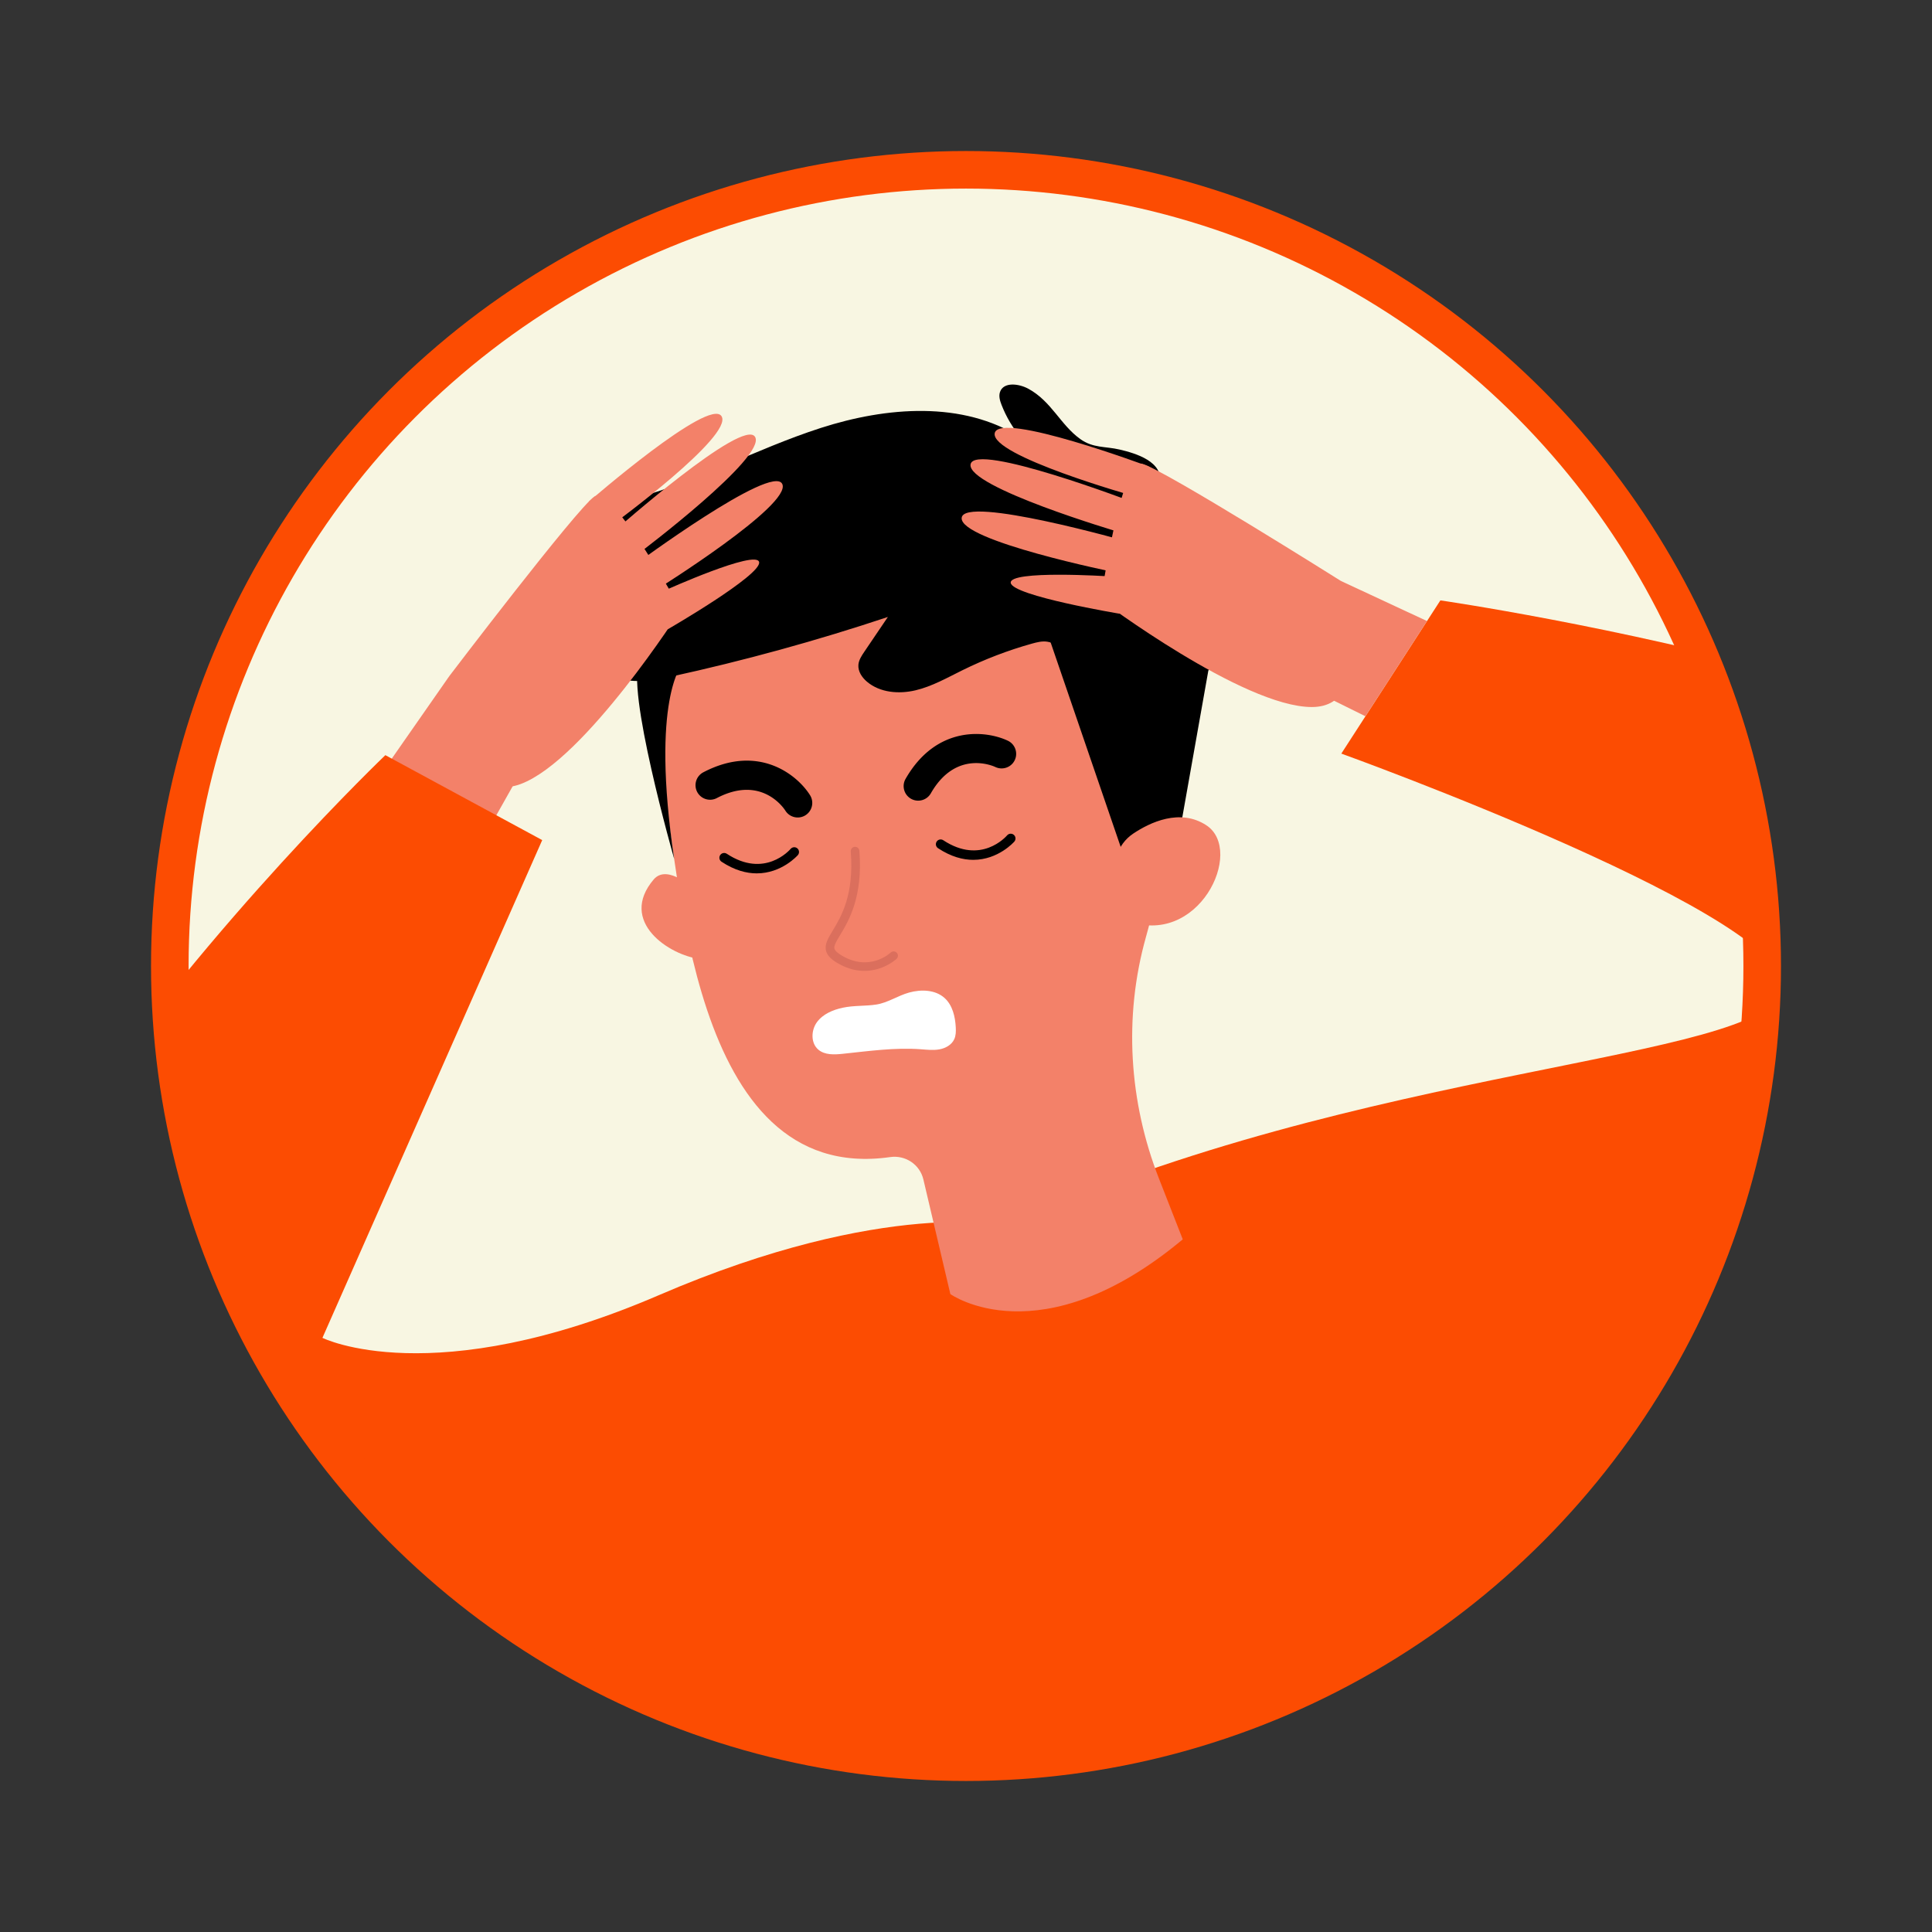 <svg xmlns="http://www.w3.org/2000/svg" xmlns:xlink="http://www.w3.org/1999/xlink" viewBox="0 0 1080 1080" xmlns:v="https://vecta.io/nano"><rect x="0" y="0" width="1080" height="1080" fill="#333333" stroke="none"/><defs><circle id="A" cx="540" cy="540" r="445.08"/></defs><use xlink:href="#A" fill="#f8f6e2"/><clipPath id="B"><use xlink:href="#A"/></clipPath><g clip-path="url(#B)"><path d="M251.14 377.98l-43.18 61.93 64.43 24.81 20.16-35.78z" fill="#f38169"/><path d="M564.18 685.16s-69.11-15.78-195.81 38.82-188.13 23.89-188.13 23.89L303.1 469.62l-87.68-47.48S-172.99 792.96 3.63 927.83c176.61 134.86 387.78 58.08 387.78 58.08s42.23 122.86 49.91 291.79-19.2 349.38-19.2 349.38 307.15 53.75 449.21 0l65.27-153.57 26.88 134.38s69.11-12.16 88.31-29.12-11.52-436.42-69.11-650.94c0 0 276.95-348.8 253.4-419.78-38.39-115.73-430.9-172.43-430.9-172.43l-55.37 85.64s257.83 93 246.31 132.5c-11.53 39.49-236.13 41.81-431.94 131.4z" fill="#fc4c02"/><g fill="#f38169"><path d="M388.87 497.81s-15.6-15.43-23.45-6.19c-20.01 23.56 8.86 42.46 25.89 44.45l-2.44-38.26z"/><path d="M369.78 432.89h.15l-1.32-5.62c-17.5-83.88 39.19-165.99 125.44-178.15 71.85-10.13 141.61 34.18 162.94 103.53 7.92 25.75 8.53 51.65 3.28 75.79-6.4 36.96-12.2 68.65-19.74 95.56-12.46 44.5-9.46 91.92 7.39 134.96l13.25 33.85c-79.73 66.47-129.91 30.59-129.91 30.59l-15.08-64.06c-1.97-8.36-10.01-13.74-18.52-12.53-.05.01-.1.01-.16.02C384.77 662.79 380.24 483 369.78 432.89z"/></g><path d="M564.43 428.18c1.19-.79 2.18-1.9 2.83-3.28 1.92-4.06.19-8.91-3.87-10.83-12.23-5.8-39.91-8.81-57.17 21.33-2.23 3.9-.88 8.87 3.02 11.1s8.87.87 11.1-3.02c14.15-24.77 35.19-15.14 36.08-14.71 2.69 1.26 5.71.94 8.01-.59zm-118.34 28.8c1.42-.03 2.86-.43 4.15-1.24 3.8-2.38 4.96-7.4 2.58-11.21-7.19-11.48-28.89-28.92-59.66-12.81a8.14 8.14 0 0 0-3.43 10.98 8.14 8.14 0 0 0 10.98 3.43c25.26-13.24 37.8 6.19 38.32 7.03 1.58 2.52 4.29 3.87 7.06 3.82zm229.59-83.3l-18.99 107.01-27.65.23-42.5-124.05z"/><path d="M624.28 478.64c1.38-5.21 4.73-9.67 9.22-12.67 9.23-6.17 26.08-14.31 40.85-4.64 21.67 14.19-4.48 69.24-45.06 53.06-.01-.01-12.32-8.07-5.01-35.75z" fill="#f38169"/><path d="M476.58 541.9c14.38 3.66 24.51-5.8 24.63-5.91.96-.92 1-2.44.08-3.4-.91-.96-2.44-1-3.41-.09-.47.44-11.8 10.81-27.21 1.73-2.51-1.48-3.94-2.81-4.22-3.95-.41-1.61 1.09-4.11 3.17-7.56 4.79-7.95 12.8-21.26 10.78-47.12-.11-1.33-1.27-2.33-2.6-2.22s-2.32 1.27-2.22 2.6c1.9 24.32-5.32 36.32-10.1 44.26-2.58 4.29-4.63 7.68-3.72 11.24.64 2.54 2.63 4.68 6.46 6.92 2.91 1.7 5.71 2.82 8.36 3.5z" fill="#db6f5d"/><path d="M381.42 371.32s-17.89 19.11-4.56 108.77c0 0-27.74-97.26-19.02-110.43 8.71-13.17 23.58 1.66 23.58 1.66zm162.65 109.34c-5.77 0-12.41-1.7-19.71-6.51-1.23-.81-1.57-2.46-.76-3.69.81-1.24 2.46-1.57 3.7-.76 21.09 13.91 35.08-2.03 35.67-2.72.97-1.12 2.65-1.24 3.76-.3 1.12.96 1.26 2.64.3 3.76-.13.15-8.95 10.22-22.96 10.22zm-121.03 7.56c-5.77 0-12.42-1.7-19.7-6.51-1.23-.81-1.57-2.46-.76-3.69.82-1.24 2.47-1.57 3.7-.76 21.1 13.92 35.09-2.03 35.68-2.72.96-1.12 2.65-1.25 3.76-.3 1.12.96 1.25 2.64.3 3.76-.14.15-8.96 10.22-22.98 10.22z"/><path d="M508.2 554.84c6.71-1.85 14.59-1.63 19.78 3.01 4.49 4.02 5.98 10.42 6.3 16.45.12 2.25.09 4.58-.85 6.63-1.45 3.17-4.87 5.05-8.3 5.67s-6.95.19-10.42-.06c-14.53-1.06-29.08 1.02-43.58 2.54-4.73.5-10.03.76-13.66-2.31-4.32-3.65-4.12-10.83-.78-15.39 3.35-4.56 8.96-6.9 14.49-8.07 6.25-1.33 12.54-.81 18.7-1.77 6.42-1 12.06-4.97 18.32-6.7z" fill="#fff"/><path d="M574.9 217.34c-5.35-2.93-13.9-3.99-15.89 1.78-.8 2.32-.04 4.88.85 7.17 2.58 6.66 6.26 12.9 10.85 18.38-32.53-20.76-75.15-17.27-111.89-5.44s-70.93 31.1-108.35 40.55c-14.84 3.75-32.68 8.07-37.64 22.54-3.46 10.1 1.6 21.77 10.13 28.19s19.75 8.31 30.41 7.72c-8.59-.88-17.47 4.2-21.06 12.06s-1.61 17.9 4.68 23.81c9.63 9.04 24.87 7.03 37.77 4.21 41.08-8.97 81.68-20.13 121.57-33.43l-13.21 19.51c-1.5 2.22-3.05 4.57-3.27 7.23-.31 3.67 2 7.1 4.81 9.47 7.27 6.15 17.85 6.99 27.11 4.8 9.27-2.19 17.66-7 26.2-11.21 12.46-6.15 25.5-11.15 38.89-14.89 2.77-.77 5.65-1.5 8.49-1.09 3.84.55 7.05 3.07 10.3 5.2 19.34 12.69 43.98 13.08 67.11 13.04 7.19-.01 16.28-1.39 18.16-8.33.73-2.69.06-5.54-.66-8.22-8.69-32.19-26.26-61.92-50.26-85.06 6.16 5.94 16.49 4.71 18.35-4.97 2.37-12.31-13.62-16.99-22.44-19.05-8.07-1.89-14.84-.74-21.98-5.84-11.17-7.99-16.05-21.02-29.03-28.13z"/><g fill="#f38169"><path d="M749.58 324.76s-99.28-62.48-111.12-65.52c-11.85-3.04-23.09 76.19-23.09 76.19s79.5 59.75 117.91 59.81 16.3-70.48 16.3-70.48z"/><path d="M626.01 343.1s-59.97-9.98-61-17.26c-1.03-7.27 54.64-3.67 54.64-3.67l6.36 20.93zm-2.66-23.15s-86.91-17.57-85.77-30.44c1.15-12.86 92.85 13.27 92.85 13.27l-7.08 17.17zm1.99-22.58s-85.05-25.1-82.78-37.81c2.26-12.71 91.33 21.33 91.33 21.33l-8.55 16.48zm8.29-20.11s-80.06-22.51-77.58-35.11 86.13 18.63 86.13 18.63l-8.55 16.48zM251.14 377.98s71.02-93.36 81.05-100.36 48.36 63.24 48.36 63.24-53.47 83.85-89.41 97.39c-35.93 13.54-40-60.27-40-60.27z"/><path d="M373.29 351.77s52.65-30.4 51.06-37.57-52.45 15.75-52.45 15.75l1.39 21.82zm-5.63-22.61s75.21-46.97 69.63-58.61c-5.59-11.64-82.28 45.02-82.28 45.02l12.65 13.59zm-9.8-20.45s70.82-53.36 64.24-64.47-78.03 52.04-78.03 52.04l13.79 12.43zm-14.82-15.91s67.06-49.19 60.31-60.11c-6.75-10.93-74.11 47.68-74.11 47.68l13.8 12.43zm406.54 31.96l48.12 22.41-34.41 53.23-38.81-19.19z"/></g><path d="M782.13 1327.62c109.81-1.59 197.12-13.08 261.8-25.99-8.44-84.22-20.45-175.97-35.37-257.51-28.8 7.33-64.18 15.82-107.41 25.43-138.9 30.89-311.54 11.59-478.12 44.29 8.35 45.85 15.86 101.72 18.68 163.87 1.14 25.18 1.51 50.61 1.32 75.66 88.75-11.8 209.01-23.87 339.1-25.75z" fill="#233bc0"/></g><use xlink:href="#A" fill="none" stroke="#fc4c02" stroke-width="21" stroke-miterlimit="10"/></svg>
